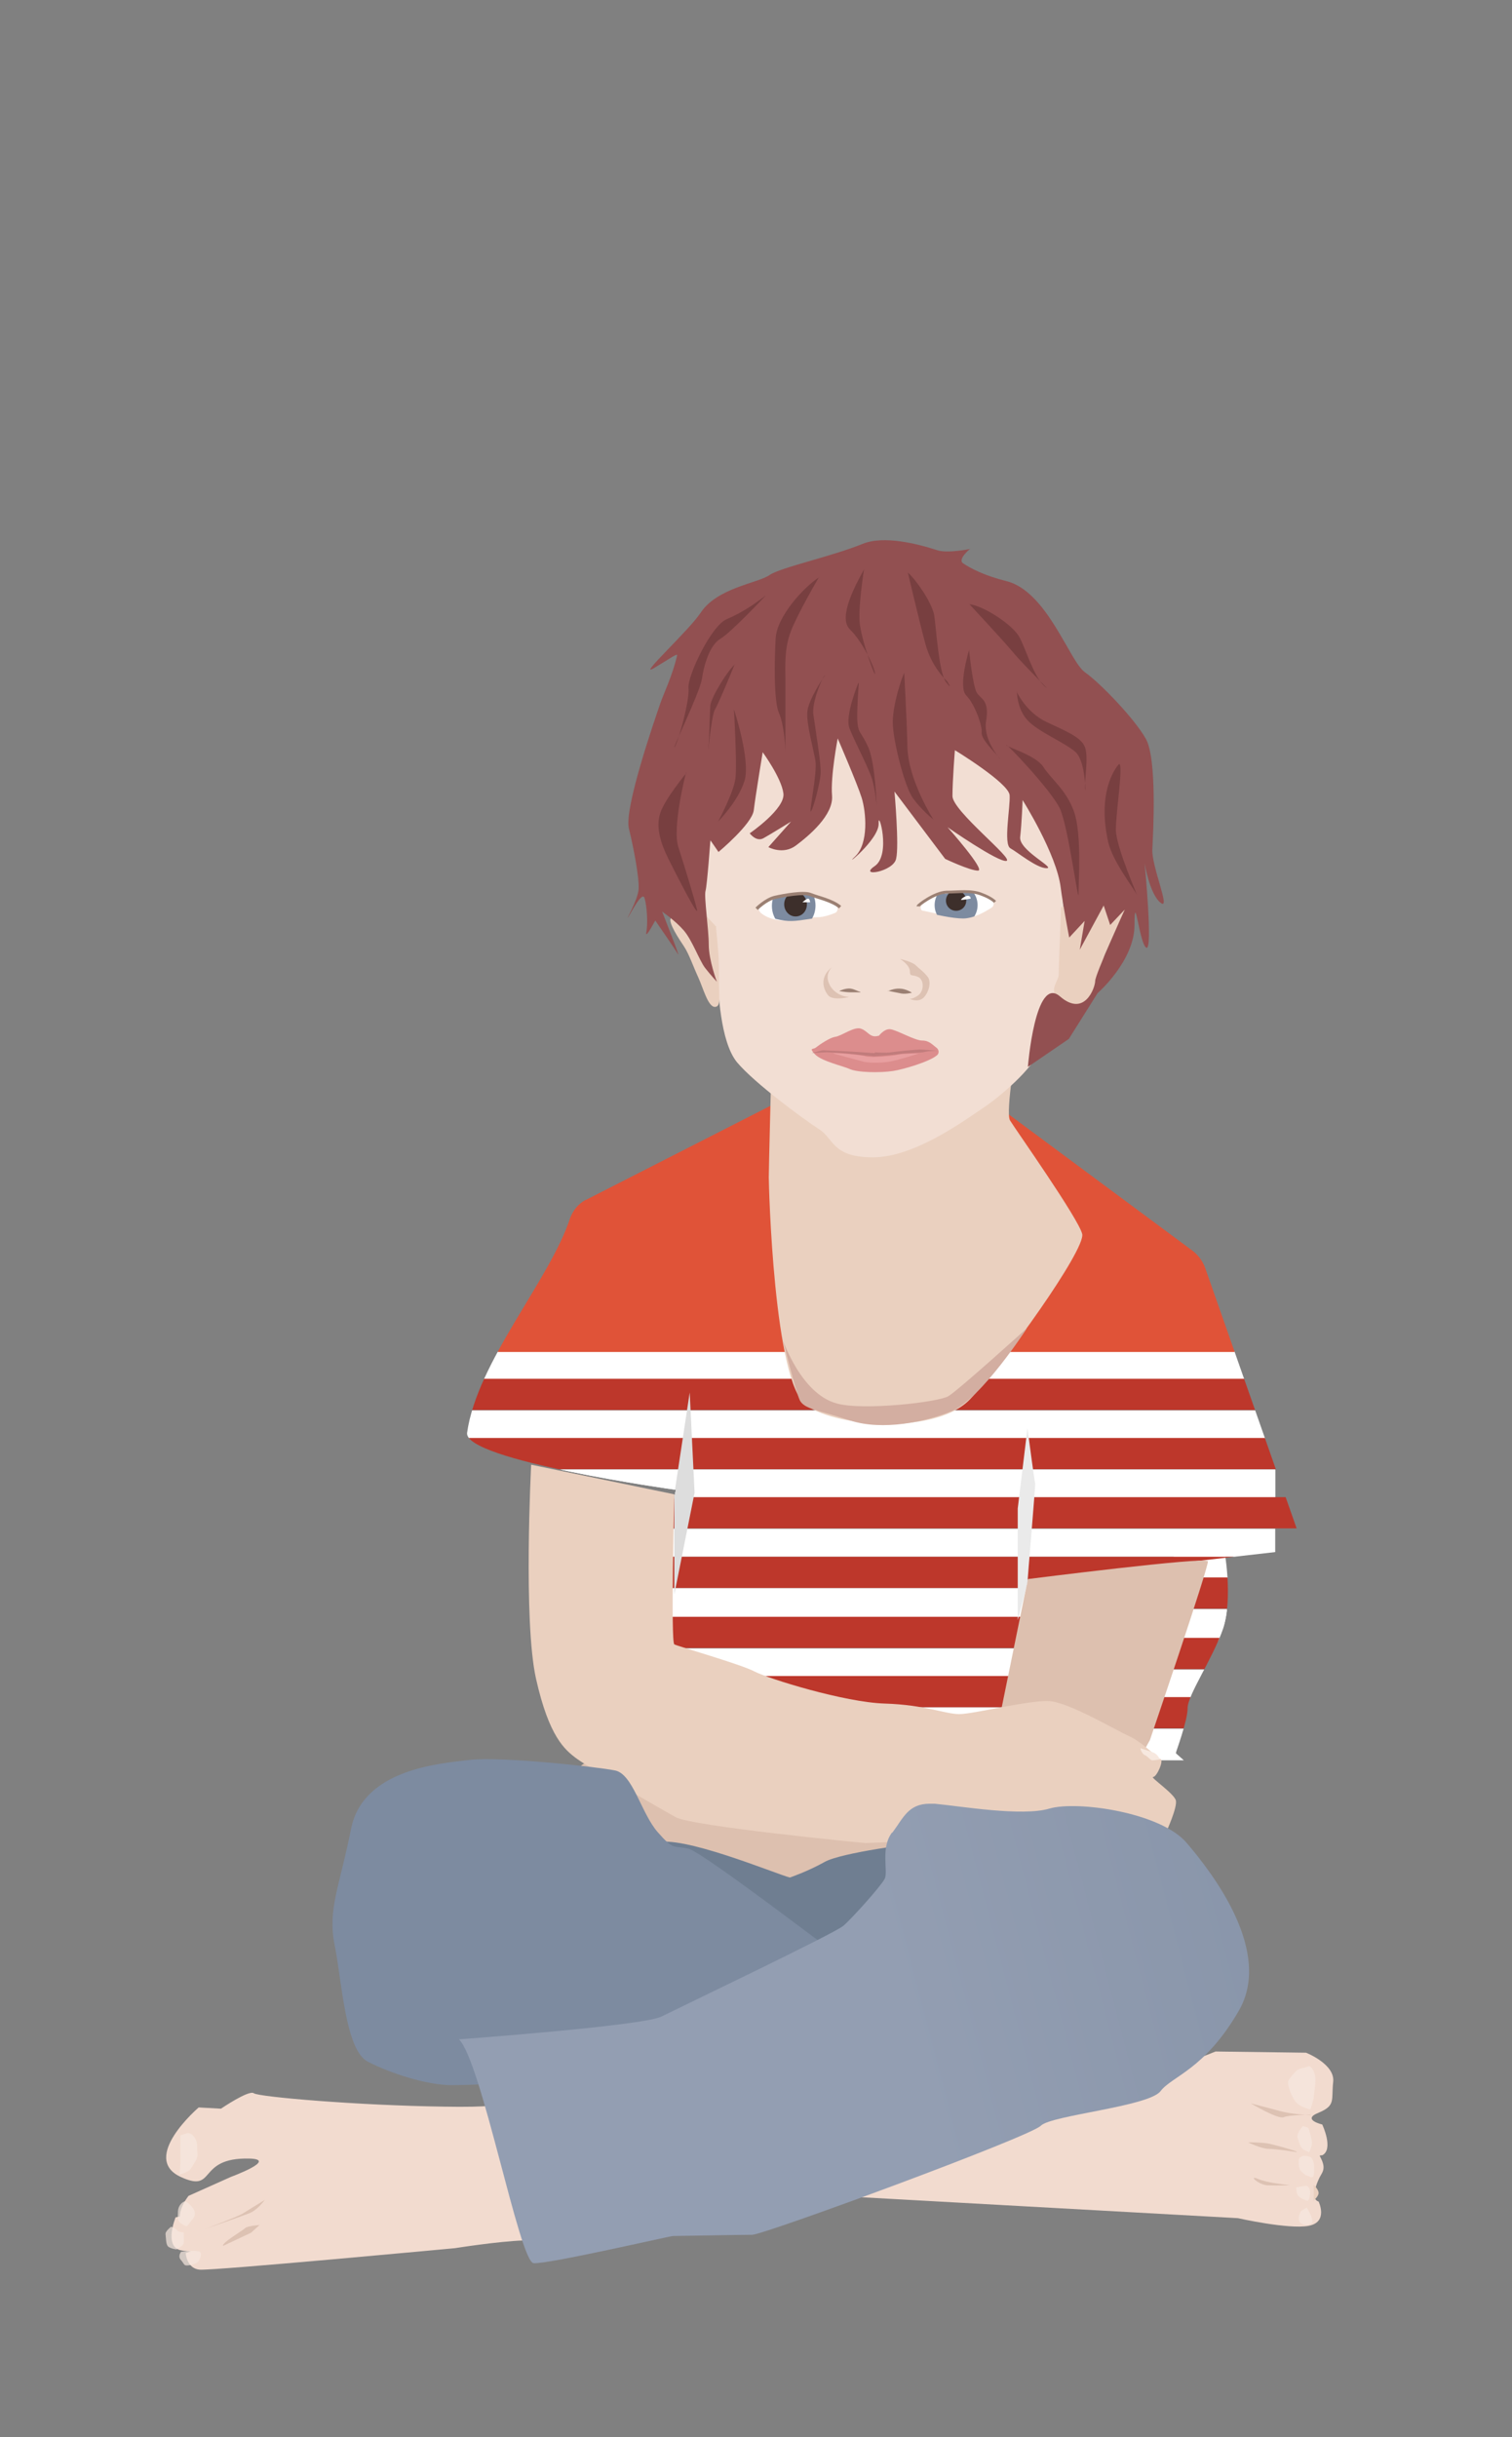 <?xml version="1.0" encoding="UTF-8"?>
<svg id="svg2" xmlns="http://www.w3.org/2000/svg" xmlns:xlink="http://www.w3.org/1999/xlink" xmlns:svg="http://www.w3.org/2000/svg" xmlns:sodipodi="http://sodipodi.sourceforge.net/DTD/sodipodi-0.dtd" xmlns:inkscape="http://www.inkscape.org/namespaces/inkscape" version="1.1" viewBox="0 0 372.9 601">
  <rect x="0" y="0" width="372.9" height="601" fill="#808080" stroke="none"/>
  <!-- Generator: Adobe Illustrator 29.2.1, SVG Export Plug-In . SVG Version: 2.1.0 Build 116)  -->
  <defs>
    <style>
      .st0, .st1, .st2 {
        fill: none;
      }

      .st3 {
        fill: #222533;
      }

      .st4 {
        fill: #783f40;
      }

      .st5 {
        fill: url(#Unbenannter_Verlauf);
      }

      .st6 {
        fill: #eaeaea;
      }

      .st7 {
        fill: #ddc2b3;
      }

      .st8 {
        fill: #3d2f2b;
      }

      .st9 {
        fill: #e05338;
      }

      .st10 {
        fill: #e89fa0;
      }

      .st11 {
        fill: #bd372b;
      }

      .st12 {
        fill: #f2dbcf;
      }

      .st1 {
        stroke-width: .7px;
      }

      .st1, .st2 {
        stroke: #9b8073;
        stroke-miterlimit: 13.3;
      }

      .st2 {
        stroke-width: .8px;
      }

      .st13 {
        fill: #7d8ba0;
      }

      .st14 {
        fill: #9b8073;
      }

      .st15 {
        fill: #ead0bf;
      }

      .st16 {
        fill: #ddd;
      }

      .st17 {
        clip-path: url(#clippath-1);
      }

      .st18 {
        clip-path: url(#clippath-3);
      }

      .st19 {
        clip-path: url(#clippath-4);
      }

      .st20 {
        clip-path: url(#clippath-2);
      }

      .st21 {
        clip-path: url(#clippath-6);
      }

      .st22 {
        clip-path: url(#clippath-5);
      }

      .st23 {
        fill: #fff;
      }

      .st24 {
        fill: #d3aea1;
      }

      .st25 {
        opacity: .7;
      }

      .st26 {
        fill: #f2ded3;
      }

      .st27 {
        fill: #6f7e91;
      }

      .st28 {
        fill: #f7e8df;
      }

      .st29 {
        fill: #c17c7c;
      }

      .st30 {
        fill: #ddc0af;
      }

      .st31 {
        clip-path: url(#clippath);
      }

      .st32 {
        fill: #925051;
      }

      .st33 {
        fill: #dc8d8d;
      }
    </style>
    <clipPath id="clippath">
      <path class="st0" d="M289.7,383.3l-13.1,32.4-6.4,32.4s21.3,9.6,23.3,8.7,4.7-10.8,3.5-15.5-7-8.7-7-9,2.9-7.9,2.9-11.1,6.1-12,8.7-19.5c2.6-7.6.3-19.8.3-19.8l-12.3,1.5h.1Z"/>
    </clipPath>
    <clipPath id="clippath-1">
      <path class="st0" d="M144.4,295.9c-1.8,1-3.1,2.6-3.8,4.5-5,15.3-22.9,35.3-25.4,52.9-1,6.8,51.5,14.1,51.5,14.1l-10.7,46.1,91.3,18.9,6.3-42.7,63.9-7.3c2.1-.2,3.4-2.3,2.7-4.3l-23-65.5c-.6-1.6-1.6-3-3-4.1l-45.7-33.9c9.5,47.3-29.2,54.6-41.9,54.8-15.7.3-16.6-56.7-16.6-56.7l-45.5,23.2h-.1Z"/>
    </clipPath>
    <clipPath id="clippath-2">
      <rect class="st0" x="166.3" y="343.3" width="5" height="49.8"/>
    </clipPath>
    <clipPath id="clippath-3">
      <path class="st0" d="M233,220.3c-1.6,0-3.9,1.6-5.5,2.7-.7.5-.5,1.6.3,1.8,2.6.7,7.1,1.7,9.7,1.7s5.4-1.6,7.1-2.7c.7-.5.6-1.5-.1-1.9-.6-.2-1.3-.6-2.3-1-1.6-.7-3-.9-4.5-.9s-3.3.3-4.7.4h0Z"/>
    </clipPath>
    <clipPath id="clippath-4">
      <path class="st0" d="M192.7,221.2c-2.8.6-5.9,2.3-6.1,2.9,0,0,1.4,1.8,4.7,2.5,3.3.8,4.5.6,8.5,0,3.1-.4,8-2.3,8-2.3,0,0-3.8-2.9-6.1-3.5-.8-.2-1.8-.3-2.9-.3-2,0-4.4.3-6.2.7h.1Z"/>
    </clipPath>
    <linearGradient id="Unbenannter_Verlauf" data-name="Unbenannter Verlauf" x1="205.9" y1="326.9" x2="206.4" y2="326.9" gradientTransform="translate(-48520.1 151383.4) rotate(-14.3) scale(410.4 -410.4)" gradientUnits="userSpaceOnUse">
      <stop offset="0" stop-color="#939eb2"/>
      <stop offset="1" stop-color="#7d8ba0"/>
      <stop offset="1" stop-color="#7d8ba0"/>
    </linearGradient>
    <clipPath id="clippath-5">
      <rect class="st0" x="40.8" y="509.5" width="283.7" height="49.2"/>
    </clipPath>
    <clipPath id="clippath-6">
      <rect class="st0" x="251" y="352.1" width="4.3" height="47.4"/>
    </clipPath>
  </defs>
  <sodipodi:namedview id="namedview4" bordercolor="#000000" borderopacity="0.25" inkscape:deskcolor="#d1d1d1" inkscape:pagecheckerboard="0" inkscape:pageopacity="0.0" inkscape:showpageshadow="2" pagecolor="#ffffff"/>
  <g id="g8" inkscape:groupmode="layer" inkscape:label="kind_junge_sitzend">
    <g id="g10">
      <g class="st31">
        <g id="g12">
          <path id="path18" class="st23" d="M314.5,374.5H109.7v-6.9h204.8v6.9Z"/>
          <path id="path20" class="st11" d="M324.9,382.1H109.7v-7.7h215.2v7.7Z"/>
          <path id="path22" class="st23" d="M314.5,389.1H109.7v-6.9h204.8v6.9Z"/>
          <path id="path24" class="st23" d="M314.5,404.6H109.7v-7.8h204.8v7.8Z"/>
          <path id="path26" class="st11" d="M324.9,396.7H109.7v-7.7h215.2v7.7Z"/>
          <path id="path28" class="st23" d="M314.5,404H109.7v-6.9h204.8v6.9Z"/>
          <path id="path30" class="st11" d="M324.9,411.6H109.7v-7.7h215.2v7.7Z"/>
          <path id="path32" class="st23" d="M314.5,418.6H109.7v-6.9h204.8v6.9Z"/>
          <path id="path34" class="st23" d="M314.5,434.1H109.7v-7.8h204.8v7.8Z"/>
          <path id="path36" class="st11" d="M324.9,426.2H109.7v-7.7h215.2v7.7Z"/>
        </g>
      </g>
    </g>
    <g id="g38">
      <g id="g40">
        <g id="g46">
          <path id="path48" class="st12" d="M299.5,505.9l22.6.3s7.2,2.8,6.7,7.2c-.5,4.5.7,5.8-3.6,7.6-4.3,1.7.9,2.9.9,2.9,0,0,2.9,6.1,0,7.6-.2,0-.7,0-.6.2,1.9,3.4.4,4-.3,5.8-.2.4-2.2,4.8,0,5.4,0,0,2.5,5.1-2.5,6s-17.4-1.9-17.4-1.9l-95.4-5.3,89.9-35.8h-.3Z"/>
        </g>
        <g id="g50">
          <path id="path52" class="st12" d="M124.6,517.1s6.6,2.8-15,2.4c-21.5-.3-45.8-2.4-47-3.3s-8.1,3.8-8.1,3.8l-5.5-.3s-14.5,12.4-4.5,17.1c9,4.2,3.8-4.8,17-4.5,7.2.2-4.5,4.5-4.5,4.5l-10.5,4.7s-4.7,5.8-.2,8.1c4.5,2.2,7.9-2.8,7.9-2.8,0,0,5.3-1,5.5-2.2s-16.4,2.2-16.4,2.2c0,0-2.9,7.1,1.2,8.1,4.1,1,10.3-1,10.3-1l5.8-4.1,1,.5-15.8,5.3s.2,3.8,3.4,4.1c3.3.3,63-5.3,63-5.3,0,0,10.7-1.7,16.9-1.9,6.7-.2,15.2-.9,15.2-.9l-20-34.5h.3Z"/>
        </g>
      </g>
    </g>
    <g id="g54">
      <g class="st17">
        <g id="g56">
          <path id="path62" class="st23" d="M314.5,340.1H109.7v-6.9h204.8v6.9Z"/>
          <path id="path64" class="st11" d="M324.9,347.7H109.7v-7.7h215.2v7.7Z"/>
          <path id="path66" class="st23" d="M314.5,354.7H109.7v-6.9h204.8v6.9Z"/>
          <path id="path68" class="st23" d="M314.5,370.2H109.7v-7.8h204.8v7.8Z"/>
          <path id="path70" class="st11" d="M324.9,362.3H109.7v-7.7h215.2v7.7Z"/>
          <path id="path72" class="st23" d="M314.5,369.3H109.7v-6.9h204.8v6.9Z"/>
          <path id="path74" class="st11" d="M324.9,376.9H109.7v-7.7h215.2v7.7Z"/>
          <path id="path76" class="st23" d="M314.5,383.9H109.7v-6.9h204.8v6.9Z"/>
          <path id="path78" class="st23" d="M314.5,399.4H109.7v-7.8h204.8v7.8Z"/>
          <path id="path80" class="st11" d="M324.9,391.6H109.7v-7.7h215.2v7.7Z"/>
          <path id="path82" class="st23" d="M314.5,398.7H109.7v-6.9h204.8v6.9Z"/>
          <path id="path84" class="st11" d="M324.9,406.4H109.7v-7.7h215.2v7.7Z"/>
          <path id="path86" class="st23" d="M314.5,413.4H109.7v-6.9h204.8v6.9Z"/>
          <path id="path88" class="st23" d="M314.5,428.8H109.7v-7.8h204.8v7.8Z"/>
          <path id="path90" class="st11" d="M324.9,421H109.7v-7.7h215.2v7.7Z"/>
          <path id="path92" class="st23" d="M314.5,428H109.7v-6.9h204.8v6.9Z"/>
          <path id="path94" class="st11" d="M324.9,435.6H109.7v-7.7h215.2v7.7Z"/>
          <path id="path96" class="st23" d="M314.5,442.6H109.7v-6.9h204.8v6.9Z"/>
          <path id="path98" class="st23" d="M314.5,458H109.7v-7.8h204.8v7.8Z"/>
          <path id="path100" class="st11" d="M324.9,450.2H109.7v-7.7h215.2v7.7Z"/>
          <g id="g102">
            <g id="g116">
              <g class="st20">
                <g id="g114">
                  <g id="g112">
                    <path id="path110" class="st16" d="M166.3,368.5l3.8-25.1,1.2,24.7-5,25.1v-24.7Z"/>
                  </g>
                </g>
              </g>
            </g>
          </g>
          <path id="path118" class="st9" d="M310.7,333.4H110.9v-68h199.8v68Z"/>
        </g>
      </g>
    </g>
    <g id="g120">
      <g id="g122">
        <g id="g128">
          <path id="path130" class="st3" d="M199.4,223.2c0,1-.8,1.7-1.7,1.7s-1.7-.8-1.7-1.7.8-1.7,1.7-1.7,1.7.8,1.7,1.7"/>
        </g>
        <g id="g132">
          <path id="path134" class="st3" d="M238.6,222.7c0,1-.8,1.7-1.7,1.7s-1.7-.8-1.7-1.7.8-1.7,1.7-1.7,1.7.8,1.7,1.7"/>
        </g>
        <g id="g136">
          <path id="path138" class="st15" d="M190.2,264.9s-.6,23.6-.6,25.4,1.2,50.8,9.3,56.3c8.2,5.6,32.1,7,40.3-1.5s28.6-37,27.7-40.8-16.6-26-17.8-28,1.8-19.3,1.8-19.3l-60.7,7.9h0Z"/>
        </g>
        <g id="g140">
          <path id="path142" class="st26" d="M175.4,205.9s-3,18-1.3,22.1c1.8,4.1,2.5,8.8,2.8,12.4.3,3.5.6,16.4,4.9,21.6,4.4,5.2,16.4,14,20.1,16.4,3.8,2.3,3.2,7,13.4,7s22.4-9,26.9-12c4.4-2.9,12.6-9.9,14.3-14.6,1.8-4.7,5.6-15.5,5.8-19.8s.7-22-2.3-27.2c-2.9-5.2,1.7-34.6-11.2-40.5-12.8-5.8-38.6-4.3-46.4-1.5-16.6,6-27.1,36.2-27.1,36.2"/>
        </g>
        <g id="g144">
          <path id="path146" class="st15" d="M261.7,223.7s-.6,14.9-.6,16.6-2.6,3.8,0,6.1,6.4,2.6,7.8-.4c1.5-2.9,2.9-9.3,3.9-11.3.9-2,7.4-15.5,7.4-15.5l-12.3,2.7-6.1,1.8h0Z"/>
        </g>
        <g id="g148">
          <path id="path150" class="st15" d="M176.6,228.6c0,.9.8,6.5.7,11.7s.7,8-1,8-2.9-4.7-4.1-7.3-2.3-5.8-3.5-7.6-4.1-6.1-3.2-7c.9-.9,2.9-5.6,4.1-4.9,1.2.6,7.1,7.1,7.1,7.1"/>
        </g>
      </g>
    </g>
    <g id="g152">
      <g class="st18">
        <g id="g154">
          <g id="g160">
            <path id="path162" class="st23" d="M227.7,224.6c-.7,0-1-1.1-.3-1.6,1.6-1.1,4-2.7,5.7-2.8,2.6-.2,5.8-1,9.2.5s3.9,1.9,3.9,1.9c0,0-3.9,3.6-7.8,3.6s-7.9-1-10.6-1.6"/>
          </g>
          <g id="g164">
            <path id="path166" class="st13" d="M241.1,223.2c0,2.9-2.4,5.3-5.3,5.3s-5.3-2.4-5.3-5.3,2.4-5.3,5.3-5.3,5.3,2.4,5.3,5.3"/>
          </g>
          <g id="g168">
            <path id="path170" class="st8" d="M238.3,222.1c0,1.4-1.1,2.5-2.5,2.5s-2.5-1.1-2.5-2.5,1.1-2.5,2.5-2.5,2.5,1.1,2.5,2.5"/>
          </g>
        </g>
      </g>
    </g>
    <g id="g172">
      <g id="g174">
        <g id="g180">
          <path id="path182" class="st1" d="M226.4,223.5c0-.3,4.1-3.4,7-3.5,2.9,0,6.1-.5,8.6.5,2.5.9,3.4,1.9,3.4,1.9"/>
        </g>
        <g id="g184">
          <path id="path186" class="st23" d="M187.5,224.9c-.5-.4-.5-1.3,0-1.7,1.2-.7,3.2-1.7,5.1-2,2.8-.6,6.8-1,9-.4,1.3.3,3.2,1.5,4.5,2.4.7.5.6,1.6-.1,1.9-1.2.5-2.9,1.1-4.6,1.1-3.1,0-6.8,1.3-10.1.6-1.9-.4-3.2-1.2-3.9-1.9"/>
        </g>
      </g>
    </g>
    <g id="g188">
      <g class="st19">
        <g id="g190">
          <g id="g196">
            <path id="path198" class="st13" d="M201.1,222.7c.3,3.3-1.9,6.2-4.8,6.6-2.9.3-5.6-2-5.9-5.3-.3-3.3,1.9-6.2,4.8-6.6,2.9-.3,5.6,2,5.9,5.3"/>
          </g>
          <g id="g200">
            <path id="path202" class="st8" d="M199,223c0,1.7-1.2,3-2.8,3s-2.8-1.4-2.8-3,1.2-3,2.8-3,2.8,1.4,2.8,3"/>
          </g>
        </g>
      </g>
    </g>
    <g id="g204">
      <g id="g206">
        <g id="g212">
          <path id="path214" class="st2" d="M186.6,224.1s2.3-2.3,4.5-2.8,7.1-1.4,8.8-.7,5.3,1.4,7.3,3.1"/>
        </g>
        <g id="g216">
          <path id="path218" class="st30" d="M99.8,441.5l6.1-5.4,50.8,17.2,60.7,29.5,45.8-17.2,20.4-36.5s14.6-42.9,14.3-44.1c-.3-1.2-44.4,4.4-44.4,4.4l-7.6,37.3s-100.9,8.2-101.8,8.2-10.3,10.7-12.6,9.8c-2.3-.9-10.1,0-13.1,0s-11.3,6.7-13.6,9.3l-2.3,2.6s-3.1,1.7-3.1,2.9"/>
        </g>
        <g id="g220">
          <path id="path222" class="st15" d="M166.3,368.5s-.9,36.5,0,37,16.4,4.9,19.8,6.7c3.5,1.8,22.2,7.6,32.1,7.9s14.9,2.6,18.4,2.6,17.2-3.5,22.2-3.2c4.9.3,16.6,7.3,19.8,8.7,3.2,1.5,6.7,5.2,7.6,5.6.9.3-.9,4.4-1.8,4.4s5.2,4.1,5.6,5.8-2.3,7.6-2.3,7.6l-74.4,2.9s-42.6-4.1-46.7-6.4-21-12-24.2-14.3-7-5.6-10.2-19.8c-3.2-14.3-1.2-52.8-1.2-52.8l35.3,7.3h0Z"/>
        </g>
        <g id="g224">
          <path id="path226" class="st27" d="M226.4,454.5s-19,2.3-23.1,4.7c-4.1,2.3-8.5,3.8-8.5,3.8-3.5-.9-27.1-10.8-33.2-8.5-6.1,2.3-16.6,18.4-16,19.3s55.4,27.7,55.4,27.7l24.5-26,.9-21Z"/>
        </g>
        <g id="g228">
          <path id="path230" class="st13" d="M211.5,485.7c-.9-.3-37.9-28.9-41.7-29.8s-3.5.6-7.6-4.1-6.1-14.3-10.5-15.2c-4.4-.9-28.3-3.5-35.9-2.6s-26.2,2.3-29.2,16.9c-2.9,14.6-5.8,19.8-4.1,28.6,1.8,8.7,2.6,26,8.2,28.9s14.6,5.8,20.7,5.8,49.6-1.8,49.6-1.8l50.5-26.9h0v.2Z"/>
        </g>
      </g>
    </g>
    <g id="g232">
      <g id="g234">
        <g id="g240">
          <g id="g242">
            <path id="path252" class="st5" d="M220,451.9c-2.9,3.8-.9,9.6-1.8,11.4h0c-.9,1.8-8.2,9.9-10.2,11.6h0c-2,1.8-40.3,20.1-44.9,22.4h0c-4.7,2.3-49.9,5.6-49.9,5.6h0c5.6,5.6,14.9,54.9,18.4,55.2h0c3.5.3,33.6-6.7,34.4-6.7h0c.9,0,16.6-.3,19.5-.3h0c2.9,0,68.6-24.2,71.2-26.9h0c2.6-2.6,26.5-4.7,29.5-8.5h0c2.9-3.8,10.8-5.2,19.3-19.8h0c8.5-14.6-6.4-33.9-12.8-41.4h0c-6.4-7.6-27.1-10.5-33.9-8.5h0c-6.7,2-21.9-.6-28.3-1.2h-1.2c-5.3,0-6.5,3.5-9.2,7.1"/>
          </g>
        </g>
      </g>
    </g>
    <g id="g254">
      <g id="g256">
        <g id="g262">
          <path id="path264" class="st32" d="M239.1,135.4s-5.4,1.1-7.9.3c-4.9-1.6-13.2-3.7-18.4-1.6-7.9,3.2-20.2,5.8-23,7.7-2.8,2-12.9,3.1-17,9.3-2.9,4.4-15.7,16.1-11.6,13.7,3.9-2.3,5.9-3.8,5.8-3.2-1.1,4.9-3.4,9.6-4.2,12-1.4,4.1-8.9,25.7-7.7,30.7,1.2,4.9,2.6,12.3,2.4,15s-3.4,8.1-2.6,6.9,3.6-6.8,4.1-4.6c.6,2.2.8,6.3.4,8.3-.4,2,2.2-2.9,2.2-2.9,0,0,4.8,6.9,5.6,8.3s-3.9-10.5-3.9-10.5c0,0,3.2,2.2,5.3,4.6s3.9,7.5,5.3,9.3c1.4,1.8,2.9,3.4,2.9,3.4,0,0-2-5.3-2-9.1s-1.2-11.9-.8-13.3,1.2-12.5,1.2-12.5l2,2.9s8.3-6.9,8.7-10.3,2.2-14.3,2.2-14.3c0,0,4.6,6.3,5.1,10.1.6,3.8-8.3,9.9-8.3,9.9,0,0,1.6,2.2,3.4,1.2,1.8-1,6.8-4.1,6.8-4.1l-5.6,6.3s3.6,2,6.8-.4,9.3-7.5,8.9-12.3c-.4-4.8,1.4-14.1,1.4-14.1,0,0,4.8,11.1,5.9,14.6s1.8,11.3-1.6,14.5c-3.4,3.2,5.9-4.1,5.8-8.1-.2-3.9,3.2,7.7-1,10.5-4.1,2.8,4.6,1.4,5.3-1.8.8-3.2-.4-16.6-.4-16.6l12.5,16.6s6.1,2.9,8.1,2.9-7.5-10.7-7.5-10.7c0,0,12.5,8.7,14.5,8.3s-13.3-12.3-13.3-16,.6-11.3.6-11.3c0,0,13.3,8.1,13.5,11.1s-1.6,12.1.2,13.1,6.5,4.9,8.9,4.9-6.9-4.4-6.5-7.7c.4-3.4.6-9.1.6-9.1,0,0,8.4,13.3,9.4,21.6.5,4,2.1,12.3,2.1,12.3l3.8-4.1-1.2,7.1,5.9-10.9,1.6,4.8,3.6-3.8s-7.3,16-7.3,17.6-2.6,9.1-8.7,3.8-7.9,17.4-7.9,17.4l10.1-6.9,7.1-11.3s9.1-7.9,9.1-16.8,1.2,4.6,2.9,5.6-.4-20.8-.4-20.8c0,0,1.2,7.5,3.9,9.7s-2.2-8.9-2-13.1c.2-4.1,1.2-22.3-1.6-27.3s-11.3-13.8-15-16.4c-3.8-2.6-9.3-20-19.4-22.5-5.6-1.4-8.9-3.2-10.7-4.4-1.4-1,1.8-3.6,1.8-3.6"/>
        </g>
        <g id="g266">
          <path id="path268" class="st33" d="M216.7,255.5s1.3-1.8,2.8-1.7,6.1,2.8,7.9,2.8,2.5,1,3.6,1.8c.6.5.7,1.4,0,1.9-2,1.6-8.2,3.4-10.7,3.8-3.3.5-8.9.4-10.8-.5-1.5-.7-6.9-1.9-8.5-3.6s-.4-1.2.1-1.6c1.3-1,3.6-2.5,4.8-2.7,1.7-.2,4.8-2.7,6.5-2,1.7.6,2.2,2.4,4.3,1.7"/>
        </g>
        <g id="g270">
          <path id="path272" class="st29" d="M215.8,259.5s2.8.2,3.9,0,6.5-.7,7.2-.7,3.9.3,4.2.3h.9s-2.7,0-3.9.3-5.1.3-6.1.5-5.8.6-6.4.6-5.8-.6-6.6-.7-4.6-.3-5.1-.3-3.7.2-3.7.2c0,0,2.3-.7,2.8-.7s4,.2,4.7.2,8,.5,8,.5"/>
        </g>
        <g id="g274">
          <path id="path276" class="st10" d="M205.7,259.7s6.4.3,7.7.8c1.4.4,6.5,0,8-.4,1.6-.3,5.2-.3,5.2-.3,0,0-4.9,1.6-7.2,2s-5.4.3-6.5,0-7.4-2-7.4-2"/>
        </g>
        <g id="g278">
          <path id="path280" class="st7" d="M205.3,238.4s-1.9,1.5-.9,4c1,2.6,3.9,3.5,4.8,3.4.9,0-3.7,1.1-4.9-.3s-2.4-4.5,1-7.1"/>
        </g>
        <g id="g282">
          <path id="path284" class="st7" d="M222,236.5s2.2,1.3,2.4,2.9c0,1.6.4.8,2,1.5s1.5,3.6,0,4.6-2.1.8-2.1.8c0,0,2,1,3.4-.2,1.3-1.2,2.1-3.9,1.1-5.2s-2.2-2.1-3-2.9c-.8-.8-3.7-1.5-3.7-1.5"/>
        </g>
        <g id="g286">
          <path id="path288" class="st14" d="M219,244.4s1.5-.7,2.9-.6c1.5,0,3,1,3,1,0,0-1.5.4-2.6.2s-3.4-.7-3.4-.7"/>
        </g>
        <g id="g290">
          <path id="path292" class="st14" d="M212.2,244.6c-1.2-.3-1.9-1-3.3-.8-1.3.2-1.9.6-1.9.6,0,0,1.7.3,2.5.3h2.7"/>
        </g>
        <g id="g294">
          <path id="path296" class="st23" d="M237,221.9c0-.2,1-1,1.7-1s.7.7.7.7c0,0-2.2.4-2.3.3"/>
        </g>
        <g id="g298">
          <path id="path300" class="st23" d="M197.9,222.5s1-.9,1.4-.9.5.9.5.9h-1.9Z"/>
        </g>
        <g id="g302">
          <g id="g348">
            <g class="st22">
              <g id="g346" class="st25">
                <g id="g312">
                  <path id="path310" class="st28" d="M323.2,520.2s-2.9-.6-3.9-2.2-2-4.2-1.5-5,1.5-2,2.1-2.5,2.2-.6,2.7-.9,1.3.6,1.7,2.1c.4,1.5-.3,4.8-.3,5.4s-.8,3.1-.8,3.1"/>
                </g>
                <g id="g316">
                  <path id="path314" class="st28" d="M321.3,524.3c-.3.3-1.6,2-1.3,2.8.3.8.6,2.5,1.5,3s1.4.6,1.4.6c0,0,.9-1.6.6-3s-.6-2.3-.7-2.7c0-.4-1.5-.7-1.5-.7"/>
                </g>
                <g id="g320">
                  <path id="path318" class="st28" d="M320.4,532.2c-.3,1.2,0,2.5.3,3,.4.5,1.3,1.3,1.6,1.3s1,.6,1.4.4.4-1.3.4-2.5-.5-2.2-.8-2.4c-.3-.2-1.3-.4-1.7-.4s-1.2.6-1.2.6"/>
                </g>
                <g id="g324">
                  <path id="path322" class="st28" d="M322.2,539s.9.3.9,1.6-.3,2.1-.6,2.1-1.7-.5-2.3-1.2-.5-2.1-.5-2.1l2.5-.4h0Z"/>
                </g>
                <g id="g328">
                  <path id="path326" class="st28" d="M322.3,544.4s.8,1.3,1.1,2.2c.3.9.4,1.5,0,1.7s-.9.6-1.8.3c-.9-.3-1.3-.7-1.3-1.6s.4-1.2.4-1.5,1.6-1.1,1.6-1.1"/>
                </g>
                <g id="g332">
                  <path id="path330" class="st28" d="M44.5,526.6v6.8l-.2,2.8s2.2-.4,2.9-1.6,1.7-2.4,1.5-3.7.2-2.3-.6-3.6c-.8-1.3-1.4-1.2-1.7-1.3-.3,0-1.9.6-1.9.6"/>
                </g>
                <g id="g336">
                  <path id="path334" class="st28" d="M45.7,542.8c-.8.2-1.7,1.1-1.8,2.4,0,1.3-.3,2.3.6,3s1.6.8,1.6.8l1.6-2s.8-1,0-2.3-2.1-1.9-2.1-1.9"/>
                </g>
                <g id="g340">
                  <path id="path338" class="st28" d="M42.2,549.1c-.5.4-1.6,1.4-1.4,2s0,2.5.8,3,1.9.6,1.9.6c0,0,1.7-.8,1.8-1.5s0-2.7,0-2.7c0,0-1.4,0-1.7-.6-.3-.5-1.5-.8-1.5-.8"/>
                </g>
                <g id="g344">
                  <path id="path342" class="st28" d="M44.6,555.4s-.8,1,0,1.9.7,1.3,1.4,1.4c.7,0,2.2-.4,2.7-.8s1.3-2.1.6-2.6-4.7,0-4.7,0"/>
                </g>
              </g>
            </g>
          </g>
        </g>
        <g id="g350">
          <path id="path352" class="st28" d="M281.3,431.2s0,.3.2.7c.2.3.4.7.8.9.8.3,1.4,1.3,1.9,1.3s1.9-.2,1.9-.2c0,0-.6-1.3-1.6-1.7-1-.4-3.1-1-3.2-1.1-.1,0,.1.2,0,.2"/>
        </g>
        <g id="g354">
          <g id="g368">
            <g class="st21">
              <g id="g366">
                <g id="g364">
                  <path id="path362" class="st6" d="M251,399.5s2.4-8.8,2.4-9.3,2-23.9,1.9-24.4c-.2-.6-1.9-13.6-1.9-13.6l-2.4,19.8v27.7h0v-.2Z"/>
                </g>
              </g>
            </g>
          </g>
        </g>
        <g id="g370">
          <path id="path372" class="st24" d="M192.8,329.7s4.5,14,13.6,16.4c6.4,1.8,25-.3,27.5-1.8s19.4-16.8,19.4-16.8c0,0-11.3,17.5-18.6,20.5-6.2,2.6-17,4.9-25,2.3-8-2.6-11.2-2.8-12.4-4.9-1.1-2.2-4.4-15.7-4.4-15.7"/>
        </g>
        <g id="g374">
          <path id="path376" class="st4" d="M223.1,165.8c-.5.6-3.2,8.5-2.9,13.1s2.9,15.1,5,18,5,5.2,5,5.2c0,0-6.2-9.7-6.4-17.8s-.8-18.4-.8-18.4"/>
        </g>
        <g id="g378">
          <path id="path380" class="st4" d="M211.7,168.4s-3.4,8.1-2.2,11.2,4.8,9.9,5.6,12.6,1.1,6.4,1.1,6.4c0,0-.3-10.1-2-14.2-1.8-4-2.4-3.4-2.7-5.9s.3-10,.3-10"/>
        </g>
        <g id="g382">
          <path id="path384" class="st4" d="M203.3,166.6c-.7,1-3.1,6.6-2.7,9.6.4,3,1.9,11.9,1.8,14.4-.1,2.4-1.8,8.8-2.4,9.5s1.6-9.5,1.1-12.5-2.2-8.9-2-11.9c.1-3,4.3-9.1,4.3-9.1"/>
        </g>
        <g id="g386">
          <path id="path388" class="st4" d="M181,174.9s4.2,12.6,2.6,17.7-6.5,10-6.5,10c0,0,3.9-7.2,4.3-10.8.4-3.7-.4-16.9-.4-16.9"/>
        </g>
        <g id="g390">
          <path id="path392" class="st4" d="M169.2,190.5s-3.5,13.5-1.9,18.4,4,12.9,4.6,15.4c.5,2.4-5.1-8.6-7-12.4s-3.2-7.8-2.1-11.3c1.1-3.5,6.5-10,6.5-10"/>
        </g>
        <g id="g394">
          <path id="path396" class="st4" d="M188.9,146.8c-2.7,2.1-5.9,4.3-9.7,5.9s-9.7,14-9.4,17-2.4,12.9-3.4,14.5c-1.1,1.6,6.1-13.2,6.7-16.7.5-3.5,1.9-8.4,4.6-10,2.7-1.6,11.3-10.8,11.3-10.8"/>
        </g>
        <g id="g398">
          <path id="path400" class="st4" d="M202.1,142.3c-3.8,2.4-10.5,9.7-10.8,15.1s-.5,15.4.8,18.4c1.3,2.9,1.6,8.6,1.6,9.4v-17.8c0-3.2-.3-7.3,1.3-11.6s7-13.5,7-13.5"/>
        </g>
        <g id="g402">
          <path id="path404" class="st4" d="M248.2,183.8c-.6-1.2,11.1,11.1,13.2,15.6s4.6,24.2,4.6,21,.8-14.8-1.1-20.2-5.7-8.1-7.6-11.1c-1.9-2.9-8.9-4.8-9.2-5.4"/>
        </g>
        <g id="g406">
          <path id="path408" class="st4" d="M276,188.4s-5.7,5.7-2.7,19.2c1.1,4.8,6.2,11.3,7,12.9s-5.1-11.6-5.1-15.9,1.9-16.2.8-16.2"/>
        </g>
        <g id="g410">
          <path id="path412" class="st4" d="M239,149c3.5.3,10.8,5.1,12.4,8.1,1.6,2.9,3.5,9.7,6.2,12.1s-5.1-5.1-7.8-8.4c-2.7-3.2-10.8-11.9-10.8-11.9"/>
        </g>
        <g id="g414">
          <path id="path416" class="st4" d="M223.9,141.2c1.9,1.6,5.9,7.3,6.5,10.5.5,3.2,1.1,14,2.9,16.5,1.9,2.4.3-.2.3-.2,0,0-3.8-3.3-5.4-9.3s-4.3-17.5-4.3-17.5"/>
        </g>
        <g id="g418">
          <path id="path420" class="st4" d="M213.1,140.4c-2.1,3.8-6.5,11.9-3.5,14.8s5.9,8.9,6.2,10.8-3.5-8.4-3.8-12.7,1.1-12.9,1.1-12.9"/>
        </g>
        <g id="g422">
          <path id="path424" class="st4" d="M250.7,170.5s2.3,5.1,7.3,7.5c4.9,2.3,8.7,3.8,9.6,6.3s-.2,8.4,0,10.3.2-6.8-2.3-9.1-9.4-5.1-11.9-7.9c-2.6-2.8-2.6-7-2.6-7"/>
        </g>
        <g id="g426">
          <path id="path428" class="st4" d="M181.3,163.8c-1.6,1.2-5.8,7.9-6.1,10.1-.2,2.1-.2,7.7-.5,10.5-.2,2.8.7-7.7,1.6-9.4,1-1.6,4.9-11.2,4.9-11.2"/>
        </g>
        <g id="g430">
          <path id="path432" class="st4" d="M239,160.3s-2.8,9.1-.7,11.2,4,7.5,3.8,9.1,3,4.7,4.4,6.3c1.4,1.6-4.2-3.8-3.3-9.1s-1.4-5.4-2.3-7c-1-1.6-1.9-10.5-1.9-10.5"/>
        </g>
        <g id="g434">
          <path id="path436" class="st7" d="M55,553.8c-.2-.8,4.8-3.7,5.4-4.3.5-.6,3.6-.8,3.6-.8l-2.1,1.9-6.8,3.2h-.1Z"/>
        </g>
        <g id="g438">
          <path id="path440" class="st7" d="M50.5,549.7s8-3,9.3-3.8,5.5-3.4,5.5-3.4c0,0-1.9,2.7-4.1,3.4-2.1.8-10.7,3.8-10.7,3.8"/>
        </g>
        <g id="g442">
          <path id="path444" class="st7" d="M323.2,521.6c-.6,0-5-.3-7.5-1s-7.2-1.9-7.2-1.9c0,0,6.7,4,8.1,3.4s6.6-.6,6.6-.6"/>
        </g>
        <g id="g446">
          <path id="path448" class="st7" d="M319.8,530.6c-1.1-.5-5.5-1.7-7-2s-5-.3-5-.3c0,0,3.3,1.6,5,1.6s7,.8,7,.8"/>
        </g>
        <g id="g450">
          <path id="path452" class="st7" d="M318.1,538.9c-1.9-.3-5.5-.6-7.9-1.6s.1,1.4,2.3,1.6c2.2.1,5.6,0,5.6,0"/>
        </g>
        <g id="g454">
          <path id="path456" class="st15" d="M323.8,542.8s1.4-1.1,1.4-2-1.2-2-1.2-2v4h-.2,0Z"/>
        </g>
      </g>
    </g>
  </g>
</svg>